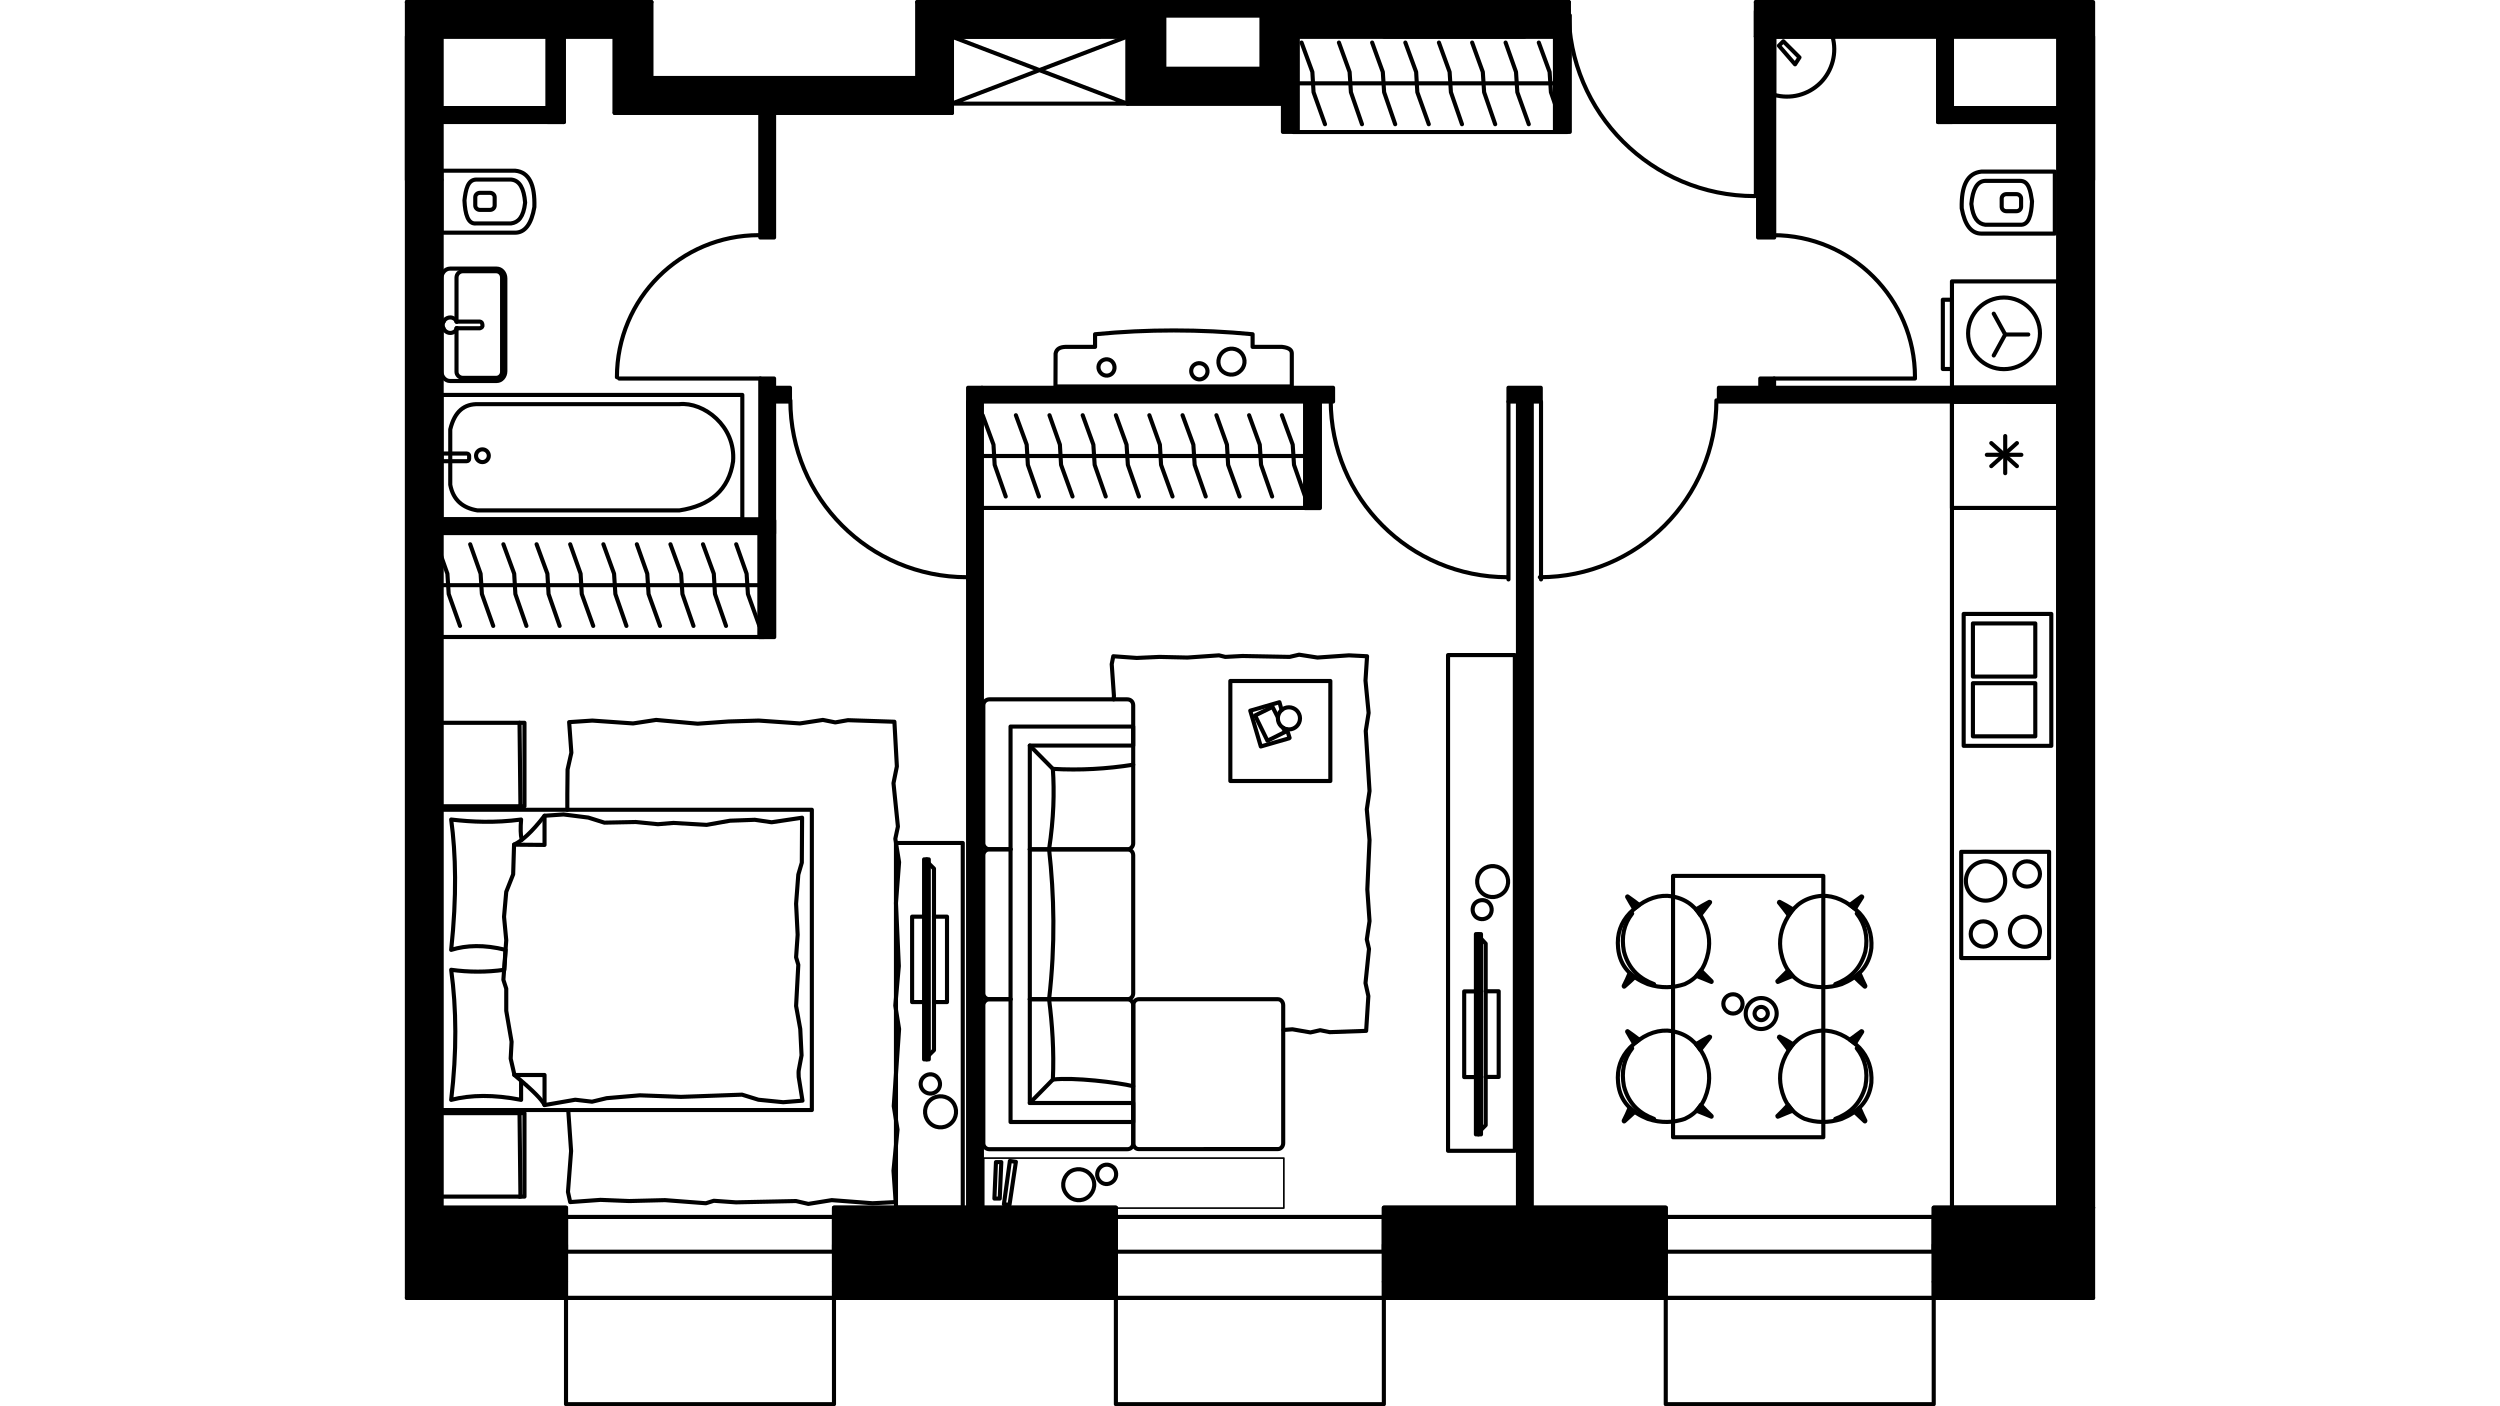 <?xml version="1.0" encoding="utf-8"?>
<!-- Generator: Adobe Illustrator 22.0.1, SVG Export Plug-In . SVG Version: 6.00 Build 0)  -->
<svg version="1.1" id="Слой_1" xmlns="http://www.w3.org/2000/svg" xmlns:xlink="http://www.w3.org/1999/xlink" x="0px" y="0px"
	 viewBox="0 0 1920 1080" style="enable-background:new 0 0 1920 1080;" xml:space="preserve">
<style type="text/css">
	.st0{fill:none;stroke:#000000;stroke-width:3.156;stroke-linecap:round;stroke-linejoin:round;stroke-miterlimit:22.926;}
	.st1{fill:none;stroke:#000000;stroke-width:1.279;stroke-linecap:round;stroke-linejoin:round;stroke-miterlimit:22.926;}
	.st2{fill:none;}
</style>
<g>
	<rect x="1499.1" y="308.5" class="st0" width="81.6" height="619.1"/>
	<rect x="1499.1" y="308.5" class="st0" width="81.6" height="81.6"/>
	<rect x="1506.2" y="654.2" class="st0" width="67.5" height="81.6"/>
	<rect x="1508.1" y="471.5" class="st0" width="67.3" height="101.3"/>
	<line class="st0" x1="1540" y1="334.9" x2="1540" y2="363.4"/>
	<line class="st0" x1="1529.3" y1="340.3" x2="1549" y2="358"/>
	<line class="st0" x1="1525.9" y1="349.3" x2="1552.4" y2="349.3"/>
	<line class="st0" x1="1529.3" y1="358" x2="1549" y2="340.3"/>
	<rect x="1515.2" y="478.8" class="st0" width="47.9" height="40.8"/>
	<rect x="1515.2" y="524.7" class="st0" width="47.9" height="40.8"/>
	<path class="st0" d="M1556.7,661.5c-5.3,0-9.7,4.4-9.7,9.7s4.4,9.7,9.7,9.7c5.6,0,10-4.4,10-9.7S1562.3,661.5,1556.7,661.5"/>
	<path class="st0" d="M1524.9,661.5c-8.3,0-15.1,6.6-15.1,15.1c0,8.3,6.8,15.1,15.1,15.1c8.3,0,15.1-6.8,15.1-15.1
		C1540,668,1533.2,661.5,1524.9,661.5"/>
	<path class="st0" d="M1555,704c-6.3,0-11.4,5.1-11.4,11.4c0,6.6,5.1,11.7,11.4,11.7s11.7-5.1,11.7-11.7
		C1566.7,709.1,1561.3,704,1555,704"/>
	<path class="st0" d="M1523.2,707.6c-5.3,0-9.7,4.1-9.7,9.7c0,5.3,4.4,9.7,9.7,9.7c5.3,0,9.7-4.4,9.7-9.7
		C1532.9,711.8,1528.5,707.6,1523.2,707.6"/>
	<path class="st0" d="M1362.4,72.8c12.6,3.6,26.2,0.2,35.7-9.2c9.2-9.2,12.9-23.1,9.2-35.7"/>
	<polyline class="st0" points="1408.8,28.1 1362.6,28.1 1362.6,74.2 	"/>
	<polygon class="st0" points="1378.6,49.4 1382,44.1 1369.6,31.7 1366.2,35.1 	"/>
	<rect x="1499.1" y="216.1" class="st0" width="81.6" height="81.6"/>
	<rect x="1492.1" y="230.2" class="st0" width="7" height="53.2"/>
	<polyline class="st0" points="1531.2,273 1540,256.9 1557.7,256.9 	"/>
	<line class="st0" x1="1540" y1="256.9" x2="1531.2" y2="240.9"/>
	<path class="st0" d="M1539,228.5c-15.1,0-27.5,12.4-27.5,27.5c0,15.3,12.4,27.5,27.5,27.5c15.3,0,27.7-12.1,27.7-27.5
		C1566.7,240.9,1554.3,228.5,1539,228.5"/>
	<rect x="1279.3" y="996.8" class="st0" width="205.8" height="81.6"/>
	<rect x="857" y="996.8" class="st0" width="205.8" height="81.6"/>
	<rect x="434.7" y="996.8" class="st0" width="205.8" height="81.6"/>
	<path class="st0" d="M434.7,961.3v23.1V961.3z"/>
	<path class="st0" d="M640.5,961.3v23.1V961.3z"/>
	<path class="st0" d="M434.7,984.4v12.4V984.4z"/>
	<path class="st0" d="M640.5,984.4v12.4V984.4z"/>
	<polyline class="st0" points="434.7,961.3 434.7,956 434.7,934.6 	"/>
	<polyline class="st0" points="640.5,961.3 640.5,956 640.5,934.6 	"/>
	<line class="st0" x1="422.3" y1="961.3" x2="434.7" y2="961.3"/>
	<line class="st0" x1="422.3" y1="984.4" x2="422.3" y2="961.3"/>
	<line class="st0" x1="652.9" y1="961.3" x2="640.5" y2="961.3"/>
	<line class="st0" x1="652.9" y1="984.4" x2="652.9" y2="961.3"/>
	<path class="st0" d="M857,961.3v23.1V961.3z"/>
	<path class="st0" d="M1062.8,961.3v23.1V961.3z"/>
	<path class="st0" d="M857,984.4v12.4V984.4z"/>
	<path class="st0" d="M1062.8,984.4v12.4V984.4z"/>
	<polyline class="st0" points="857,961.3 857,956 857,934.6 	"/>
	<polyline class="st0" points="1062.8,961.3 1062.8,956 1062.8,934.6 	"/>
	<line class="st0" x1="844.6" y1="961.3" x2="857" y2="961.3"/>
	<line class="st0" x1="844.6" y1="984.4" x2="844.6" y2="961.3"/>
	<line class="st0" x1="1075.2" y1="961.3" x2="1062.8" y2="961.3"/>
	<line class="st0" x1="1075.2" y1="984.4" x2="1075.2" y2="961.3"/>
	<path class="st0" d="M1279.3,961.3v23.1V961.3z"/>
	<path class="st0" d="M1485.1,961.3v23.1V961.3z"/>
	<path class="st0" d="M1279.3,984.4v12.4V984.4z"/>
	<path class="st0" d="M1485.1,984.4v12.4V984.4z"/>
	<polyline class="st0" points="1279.3,961.3 1279.3,956 1279.3,934.6 	"/>
	<polyline class="st0" points="1485.1,961.3 1485.1,956 1485.1,934.6 	"/>
	<line class="st0" x1="1266.9" y1="961.3" x2="1279.3" y2="961.3"/>
	<line class="st0" x1="1266.9" y1="984.4" x2="1266.9" y2="961.3"/>
	<line class="st0" x1="1497.4" y1="961.3" x2="1485.1" y2="961.3"/>
	<line class="st0" x1="1497.4" y1="984.4" x2="1497.4" y2="961.3"/>
	<line class="st0" x1="312.5" y1="996.8" x2="434.7" y2="996.8"/>
	<line class="st0" x1="640.5" y1="996.8" x2="857" y2="996.8"/>
	<line class="st0" x1="1062.8" y1="996.8" x2="1279.3" y2="996.8"/>
	<line class="st0" x1="1485.1" y1="996.8" x2="1607.5" y2="996.8"/>
	<line class="st0" x1="434.7" y1="934.6" x2="419.4" y2="934.6"/>
	<line class="st0" x1="640.5" y1="996.8" x2="434.7" y2="996.8"/>
	<line class="st0" x1="640.5" y1="934.6" x2="434.7" y2="934.6"/>
	<polyline class="st0" points="640.5,961.3 537.7,961.3 434.7,961.3 	"/>
	<line class="st0" x1="640.5" y1="961.3" x2="640.5" y2="956"/>
	<line class="st0" x1="434.7" y1="961.3" x2="434.7" y2="956"/>
	<line class="st0" x1="1062.8" y1="996.8" x2="857" y2="996.8"/>
	<line class="st0" x1="1062.8" y1="934.6" x2="857" y2="934.6"/>
	<polyline class="st0" points="1062.8,961.3 960,961.3 857,961.3 	"/>
	<line class="st0" x1="1062.8" y1="961.3" x2="1062.8" y2="956"/>
	<line class="st0" x1="857" y1="961.3" x2="857" y2="956"/>
	<line class="st0" x1="1485.1" y1="996.8" x2="1279.3" y2="996.8"/>
	<line class="st0" x1="1485.1" y1="934.6" x2="1279.3" y2="934.6"/>
	<polyline class="st0" points="1485.1,961.3 1382,961.3 1279.3,961.3 	"/>
	<line class="st0" x1="1485.1" y1="961.3" x2="1485.1" y2="956"/>
	<line class="st0" x1="1279.3" y1="961.3" x2="1279.3" y2="956"/>
	<line class="st0" x1="1580.8" y1="297.8" x2="1499.1" y2="297.8"/>
	<polyline class="st0" points="1541.7,308.5 1580.8,308.5 1580.8,297.8 	"/>
	<path class="st0" d="M1182.6,443.3c74.8,0,135.6-60.7,135.6-135.8"/>
	<line class="st0" x1="1183.5" y1="308.5" x2="1183.5" y2="445"/>
	<path class="st0" d="M1022,307.5c0,75.1,60.7,135.8,135.8,135.8"/>
	<line class="st0" x1="1158.5" y1="308.5" x2="1158.5" y2="445"/>
	<path class="st0" d="M607,307.5c0,75.1,60.7,135.8,135.6,135.8"/>
	<line class="st0" x1="743.5" y1="308.5" x2="743.5" y2="445"/>
	<path class="st0" d="M582.9,180.6c-60.3,0-109.1,48.8-109.1,109.1"/>
	<line class="st0" x1="583.9" y1="290.7" x2="475.5" y2="290.7"/>
	<line class="st0" x1="339" y1="93.7" x2="433" y2="93.7"/>
	<polyline class="st0" points="420.6,83 339,83 339,93.7 	"/>
	<path class="st0" d="M1470.7,289.7c0-60.3-48.8-109.1-109.1-109.1"/>
	<line class="st0" x1="1362.6" y1="290.7" x2="1470.7" y2="290.7"/>
	<line class="st0" x1="1580.8" y1="83" x2="1499.1" y2="83"/>
	<polyline class="st0" points="1488.5,93.7 1580.8,93.7 1580.8,83 	"/>
	<line class="st0" x1="339" y1="927.5" x2="339" y2="138.1"/>
	<line class="st0" x1="1580.8" y1="138.1" x2="1580.8" y2="927.5"/>
	<line class="st0" x1="472.1" y1="28.1" x2="472.1" y2="86.6"/>
	<line class="st0" x1="472.1" y1="86.6" x2="731.1" y2="86.6"/>
	<line class="st0" x1="731.1" y1="86.6" x2="731.1" y2="28.1"/>
	<line class="st0" x1="731.1" y1="28.1" x2="866" y2="28.1"/>
	<line class="st0" x1="894.2" y1="1.6" x2="704.4" y2="1.6"/>
	<line class="st0" x1="339" y1="28.1" x2="472.1" y2="28.1"/>
	<line class="st0" x1="500.3" y1="1.6" x2="312.5" y2="1.6"/>
	<polyline class="st0" points="1607.5,927.5 1485.1,927.5 1485.1,961.3 1497.4,961.3 	"/>
	<path class="st0" d="M1266.9,961.3h12.4 M1279.3,961.3v-33.8h-216.5v33.8h12.4"/>
	<path class="st0" d="M844.6,961.3H857 M857,961.3v-33.8H640.5v33.8h12.4"/>
	<path class="st0" d="M419.4,961.3h15.3 M434.7,961.3v-33.8H339"/>
	<path class="st0" d="M1170.9,1.6h-108.1 M1062.8,28.1h108.1"/>
	<path class="st0" d="M312.5,28.1v110.1 M339,1.6h-26.5 M339,138.1v-110"/>
	<path class="st0" d="M844.6,1.6H734.5 M734.5,28.1h110.1"/>
	<path class="st0" d="M1607.5,138.1v-110 M1580.8,28.1v110.1"/>
	<line class="st0" x1="420.6" y1="28.1" x2="420.6" y2="83"/>
	<polyline class="st0" points="433,93.7 433,28.1 420.6,28.1 	"/>
	<line class="st0" x1="1488.5" y1="28.1" x2="1488.5" y2="93.7"/>
	<polyline class="st0" points="1499.1,83 1499.1,28.1 1488.5,28.1 	"/>
	<line class="st0" x1="866" y1="28.1" x2="866" y2="79.6"/>
	<line class="st0" x1="866" y1="79.6" x2="995.5" y2="79.6"/>
	<line class="st0" x1="995.5" y1="79.6" x2="995.5" y2="28.1"/>
	<polyline class="st0" points="1204.7,1.6 1204.7,8.6 1204.7,28.1 	"/>
	<line class="st0" x1="995.5" y1="28.1" x2="1204.7" y2="28.1"/>
	<line class="st0" x1="1348.5" y1="28.1" x2="1580.8" y2="28.1"/>
	<line class="st0" x1="1580.8" y1="1.6" x2="1348.5" y2="1.6"/>
	<line class="st0" x1="1204.7" y1="1.6" x2="968.7" y2="1.6"/>
	<path class="st0" d="M1204.7,7.7c0,79,63.9,142.9,142.9,142.9"/>
	<line class="st0" x1="1348.5" y1="8.6" x2="1348.5" y2="150.5"/>
	<line class="st0" x1="1204.7" y1="1.6" x2="1204.7" y2="8.6"/>
	<path d="M894.2,12h74.6v40.8h-74.6V12z M894.2,1.6H704.4v58.3H500.3V1.6H312.5V83v10.7v35.5v1.9v5.1v1.9v35.5v7v35.5v81.6v101.1
		v10.7v587.3h122.2v-12.4v-23.1v-26.7v-7H339v-518v-10.7V297.8v-81.6V177v-3.4v-35.5v-1.9v-5.1V93.7V83V28.1h81.6H433h39.1v58.6
		h111.8h10.4h136.8V28.1H866v51.5h129.5V28.1h209.2V8.6v-7h-236L894.2,1.6L894.2,1.6z"/>
	<path class="st0" d="M894.2,12h74.6v40.8h-74.6V12z M894.2,1.6H704.4v58.3H500.3V1.6H312.5V83v10.7v35.5v1.9v5.1v1.9v35.5v7v35.5
		v81.6v101.1v10.7v587.3h122.2v-12.4v-23.1v-26.7v-7H339v-518v-10.7V297.8v-81.6V177v-3.4v-35.5v-1.9v-5.1V93.7V83V28.1h81.6H433
		h39.1v58.6h111.8h10.4h136.8V28.1H866v51.5h129.5V28.1h209.2V8.6v-7h-236L894.2,1.6L894.2,1.6z"/>
	<path d="M1348.5,8.6V28h3.4h10.7h44.7h81.2h10.7h81.6c0,299.8,0,599.6,0,899.5h26.7V1.6h-259L1348.5,8.6L1348.5,8.6z"/>
	<path class="st0" d="M1348.5,8.6V28h3.4h10.7h44.7h81.2h10.7h81.6c0,299.8,0,599.6,0,899.5h26.7V1.6h-259L1348.5,8.6L1348.5,8.6z"
		/>
	<polygon points="1607.5,996.8 1607.5,927.5 1580.8,927.5 1499.1,927.5 1485.1,927.5 1485.1,934.6 1485.1,961.3 1485.1,984.4 
		1485.1,996.8 	"/>
	<polygon class="st0" points="1607.5,996.8 1607.5,927.5 1580.8,927.5 1499.1,927.5 1485.1,927.5 1485.1,934.6 1485.1,961.3 
		1485.1,984.4 1485.1,996.8 	"/>
	<polygon points="1279.3,961.3 1279.3,934.6 1279.3,927.5 1176.2,927.5 1165.8,927.5 1062.8,927.5 1062.8,934.6 1062.8,961.3 
		1062.8,984.4 1062.8,996.8 1279.3,996.8 1279.3,984.4 	"/>
	<polygon class="st0" points="1279.3,961.3 1279.3,934.6 1279.3,927.5 1176.2,927.5 1165.8,927.5 1062.8,927.5 1062.8,934.6 
		1062.8,961.3 1062.8,984.4 1062.8,996.8 1279.3,996.8 1279.3,984.4 	"/>
	<polygon points="857,961.3 857,934.6 857,927.5 754.2,927.5 743.5,927.5 640.5,927.5 640.5,934.6 640.5,961.3 640.5,984.4 
		640.5,996.8 857,996.8 857,984.4 	"/>
	<polygon class="st0" points="857,961.3 857,934.6 857,927.5 754.2,927.5 743.5,927.5 640.5,927.5 640.5,934.6 640.5,961.3 
		640.5,984.4 640.5,996.8 857,996.8 857,984.4 	"/>
	<rect x="420.6" y="28.1" width="12.4" height="65.6"/>
	<rect x="420.6" y="28.1" class="st0" width="12.4" height="65.6"/>
	<rect x="339" y="83" width="81.6" height="10.6"/>
	<rect x="339" y="83" class="st0" width="81.6" height="10.6"/>
	<rect x="1488.5" y="28.1" width="10.6" height="65.6"/>
	<rect x="1488.5" y="28.1" class="st0" width="10.6" height="65.6"/>
	<rect x="1499.1" y="83" width="81.6" height="10.6"/>
	<rect x="1499.1" y="83" class="st0" width="81.6" height="10.6"/>
	<rect x="1320.1" y="297.8" width="260.8" height="10.6"/>
	<rect x="1320.1" y="297.8" class="st0" width="260.8" height="10.6"/>
	<rect x="1351.9" y="290.7" width="10.6" height="7.1"/>
	<rect x="1351.9" y="290.7" class="st0" width="10.6" height="7.1"/>
	<rect x="1350.2" y="28.1" width="12.4" height="154.3"/>
	<rect x="1350.2" y="28.1" class="st0" width="12.4" height="154.3"/>
	<rect x="1158.5" y="297.8" width="24.8" height="10.6"/>
	<rect x="1158.5" y="297.8" class="st0" width="24.8" height="10.6"/>
	<rect x="1165.8" y="308.5" width="10.6" height="619.1"/>
	<rect x="1165.8" y="308.5" class="st0" width="10.6" height="619.1"/>
	<rect x="743.5" y="297.8" width="10.6" height="629.8"/>
	<rect x="743.5" y="297.8" class="st0" width="10.6" height="629.8"/>
	<rect x="754.2" y="297.8" width="269.6" height="10.6"/>
	<rect x="754.2" y="297.8" class="st0" width="269.6" height="10.6"/>
	<rect x="583.9" y="86.6" width="10.6" height="95.8"/>
	<rect x="583.9" y="86.6" class="st0" width="10.6" height="95.8"/>
	<rect x="583.9" y="290.7" width="10.6" height="118.9"/>
	<rect x="583.9" y="290.7" class="st0" width="10.6" height="118.9"/>
	<rect x="339" y="398.8" width="244.8" height="10.6"/>
	<rect x="339" y="398.8" class="st0" width="244.8" height="10.6"/>
	<rect x="594.3" y="297.8" width="12.4" height="10.6"/>
	<rect x="594.3" y="297.8" class="st0" width="12.4" height="10.6"/>
	<path class="st0" d="M339,131.1c19,0,37.7,0,56.6,0c10.9,1,15.3,10.9,14.8,27.9c-2.2,13.1-7.3,19.7-14.8,19.7H339V131.1z"/>
	<path class="st0" d="M365.7,137.9c9,0,18,0,26.7,0c6.6,0.5,10,6.6,10.9,17.7c-1.2,11.2-5.3,15.3-10.9,16c-8.7,0-17.7,0-26.7,0
		c-6.3,0.7-8.5-7-9-17.7C357.7,145.7,359.1,138.1,365.7,137.9z"/>
	<path class="st0" d="M368.6,148.1h7.7c2,0,3.6,1.5,3.6,3.4v6.3c0,1.9-1.6,3.4-3.6,3.4h-7.7c-2,0-3.6-1.5-3.6-3.4v-6.3
		C365,149.6,366.6,148.1,368.6,148.1L368.6,148.1z"/>
	<path class="st0" d="M388.1,285.1v-71.3c0-4.1-3-7.5-6.6-7.5h-35.9c-3.6,0-6.6,3.4-6.6,7.5v71.3c0,4.1,3,7.5,6.6,7.5h35.9
		C385.1,292.6,388.1,289.2,388.1,285.1L388.1,285.1z"/>
	<path class="st0" d="M350.6,247v-33.8c0-2.7,2.2-4.9,4.9-4.9H381c2.7,0,4.6,2.2,4.6,4.9v72.4c0,2.4-1.9,4.6-4.6,4.6h-25.5
		c-2.7,0-4.9-2.2-4.9-4.6v-33.5"/>
	<path class="st0" d="M340.7,247H339v5.1c0.5,0,1,0,1.5,0 M350.6,252.1c6.1,0,11.9,0,18,0c1.5-0.5,2.2-1.2,1.9-2.7
		c-0.2-1.5-0.7-2.2-1.9-2.4h-18"/>
	<path class="st0" d="M350.9,247c-1-1.9-2.9-3.2-5.1-3.2c-3.2,0-5.8,2.7-5.8,5.8c0,3.4,2.7,6.1,5.8,6.1c2.4,0,4.4-1.5,5.3-3.6"/>
	<rect x="339" y="303.3" class="st0" width="231.1" height="95.5"/>
	<path class="st0" d="M521.7,392c-51.5,0-103.3,0-155,0c-11.4-1.9-18.7-8-20.9-19.7c0-14.1,0-28.2,0-42.5
		c3.4-14.1,10.9-19.7,21.6-19.4c51.5,0,103,0,154.3,0c18.7-1.9,43.5,16.8,41.3,44C559.8,376,545.7,388.4,521.7,392L521.7,392z"/>
	<path class="st0" d="M375.4,350c0-2.7-2.2-4.9-4.9-4.9c-2.7,0-4.9,2.2-4.9,4.9c0,2.7,2.2,4.9,4.9,4.9
		C373.2,354.9,375.4,352.7,375.4,350z"/>
	<path class="st0" d="M340.9,348.3h17.5c1.1,0,1.9,0.8,1.9,1.7v2.5c0,0.9-0.9,1.7-1.9,1.7h-17.5c-1.1,0-1.9-0.8-1.9-1.7V350
		C339,349.1,339.8,348.3,340.9,348.3L340.9,348.3z"/>
	<path class="st0" d="M1578.1,131.8c-18.7,0-37.7,0-56.4,0c-10.9,1.2-15.5,10.9-15.1,28.2c2.4,13.1,7.5,19.4,15.1,19.4h56.4V131.8z"
		/>
	<path class="st0" d="M1551.4,138.9c-8.7,0-17.7,0-26.7,0c-6.3,0.2-9.7,6.6-10.7,17.7c1.2,11.2,5.3,15.3,10.7,16c9,0,18,0,26.7,0
		c6.6,0.5,8.7-7,9.2-18C1559.4,146.6,1558.2,138.9,1551.4,138.9L1551.4,138.9z"/>
	<path class="st0" d="M1540.9,149.1h7.7c2,0,3.6,1.5,3.6,3.4v6.3c0,1.9-1.6,3.4-3.6,3.4h-7.7c-2,0-3.6-1.5-3.6-3.4v-6.3
		C1537.3,150.6,1538.9,149.1,1540.9,149.1L1540.9,149.1z"/>
	<path class="st0" d="M1352.6,783.5c-2.7,0-5.1-2.4-5.1-5.1c0-2.7,2.4-5.1,5.1-5.1s5.1,2.4,5.1,5.1
		C1357.7,781,1355.3,783.5,1352.6,783.5"/>
	<path class="st0" d="M1331,778.4c-4.1,0-7.5-3.4-7.5-7.5s3.4-7.3,7.5-7.3s7.3,3.2,7.3,7.3S1335.1,778.4,1331,778.4"/>
	<path class="st0" d="M1352.6,790.3c-6.6,0-11.9-5.3-11.9-11.9c0-6.6,5.3-11.9,11.9-11.9s11.9,5.3,11.9,11.9
		C1364.5,784.9,1359.2,790.3,1352.6,790.3"/>
	<rect x="1284.9" y="672.7" class="st0" width="115.4" height="200.7"/>
	<path class="st0" d="M1251.8,804.6c9.2-9.2,19-13.4,28.7-13.1c12.4,1,20.2,6.8,25.8,15.3c6.3,10,7.3,19.4,5.6,28.2
		c-2.4,11.9-8.5,19.9-18,24.3c-8.7,2.9-18,3.4-28.4,0c-12.4-5.1-21.4-13.1-22.8-27.7C1241.6,820.9,1244.8,811.9,1251.8,804.6
		L1251.8,804.6z"/>
	<path class="st0" d="M1270.3,859.3c-10.4-3.9-19.4-10.9-23.1-25c-2.2-11.4,0-21.1,6.3-29.2"/>
	<path d="M1255,801.4c-1.9-3.2-3.6-5.8-5.3-9c-0.2-0.2,0-0.5,0.2-0.5c3.2,2.2,6.1,4.4,9,6.6C1257.6,799.5,1256.4,800.5,1255,801.4
		L1255,801.4z"/>
	<path class="st0" d="M1255,801.4c-1.9-3.2-3.6-5.8-5.3-9c-0.2-0.2,0-0.5,0.2-0.5c3.2,2.2,6.1,4.4,9,6.6
		C1257.6,799.5,1256.4,800.5,1255,801.4L1255,801.4z"/>
	<path d="M1302.6,801.9c3.6-2.2,6.6-3.9,10.2-5.8c0.5,0,0.7,0.2,0.5,0.5c-2.4,3.2-5.1,6.6-7.5,9.7
		C1304.8,804.8,1303.8,803.4,1302.6,801.9z"/>
	<path class="st0" d="M1302.6,801.9c3.6-2.2,6.6-3.9,10.2-5.8c0.5,0,0.7,0.2,0.5,0.5c-2.4,3.2-5.1,6.6-7.5,9.7
		C1304.8,804.8,1303.8,803.4,1302.6,801.9z"/>
	<path d="M1306.2,848.6c2.9,3.2,5.3,5.6,8.3,8.5c0.2,0.2,0,0.7-0.2,0.5c-3.9-1.5-7.5-3.2-11.4-4.6
		C1304,851.5,1305.3,850,1306.2,848.6L1306.2,848.6z"/>
	<path class="st0" d="M1306.2,848.6c2.9,3.2,5.3,5.6,8.3,8.5c0.2,0.2,0,0.7-0.2,0.5c-3.9-1.5-7.5-3.2-11.4-4.6
		C1304,851.5,1305.3,850,1306.2,848.6L1306.2,848.6z"/>
	<path d="M1255.5,853.9c-2.9,2.7-5.1,4.6-8,7.3c-0.2,0.2-0.5,0-0.5-0.5c1.7-3.2,3.2-6.6,4.6-10C1252.8,852,1254,852.9,1255.5,853.9z
		"/>
	<path class="st0" d="M1255.5,853.9c-2.9,2.7-5.1,4.6-8,7.3c-0.2,0.2-0.5,0-0.5-0.5c1.7-3.2,3.2-6.6,4.6-10
		C1252.8,852,1254,852.9,1255.5,853.9z"/>
	<path class="st0" d="M1251.8,701.1c9.2-9.2,19-13.4,28.7-13.1c12.4,1,20.2,6.8,25.8,15.3c6.3,10.2,7.3,19.4,5.6,28.2
		c-2.4,11.9-8.5,19.9-18,24.3c-8.7,2.9-18,3.4-28.4,0c-12.4-5.1-21.4-13.1-22.8-27.7C1241.6,717.4,1244.8,708.4,1251.8,701.1
		L1251.8,701.1z"/>
	<path class="st0" d="M1270.3,755.8c-10.4-3.9-19.4-10.9-23.1-25c-2.2-11.4,0-21.1,6.3-29.2"/>
	<path d="M1255,697.9c-1.9-3.2-3.6-5.8-5.3-9c-0.2-0.2,0-0.5,0.2-0.5c3.2,2.2,6.1,4.4,9,6.6C1257.6,696,1256.4,697,1255,697.9
		L1255,697.9z"/>
	<path class="st0" d="M1255,697.9c-1.9-3.2-3.6-5.8-5.3-9c-0.2-0.2,0-0.5,0.2-0.5c3.2,2.2,6.1,4.4,9,6.6
		C1257.6,696,1256.4,697,1255,697.9L1255,697.9z"/>
	<path d="M1302.6,698.4c3.6-2.2,6.6-3.9,10.2-5.8c0.5,0,0.7,0.2,0.5,0.5c-2.4,3.2-5.1,6.6-7.5,9.7
		C1304.8,701.3,1303.8,699.9,1302.6,698.4z"/>
	<path class="st0" d="M1302.6,698.4c3.6-2.2,6.6-3.9,10.2-5.8c0.5,0,0.7,0.2,0.5,0.5c-2.4,3.2-5.1,6.6-7.5,9.7
		C1304.8,701.3,1303.8,699.9,1302.6,698.4z"/>
	<path d="M1306.2,745.3c2.9,2.9,5.3,5.3,8.3,8.3c0.2,0.2,0,0.7-0.2,0.5c-3.9-1.5-7.5-3.2-11.4-4.6
		C1304,748,1305.3,746.8,1306.2,745.3z"/>
	<path class="st0" d="M1306.2,745.3c2.9,2.9,5.3,5.3,8.3,8.3c0.2,0.2,0,0.7-0.2,0.5c-3.9-1.5-7.5-3.2-11.4-4.6
		C1304,748,1305.3,746.8,1306.2,745.3z"/>
	<path d="M1255.5,750.4c-2.9,2.7-5.1,4.9-8,7.3c-0.2,0.2-0.5,0-0.5-0.5c1.7-3.2,3.2-6.6,4.6-10
		C1252.8,748.5,1254,749.4,1255.5,750.4z"/>
	<path class="st0" d="M1255.5,750.4c-2.9,2.7-5.1,4.9-8,7.3c-0.2,0.2-0.5,0-0.5-0.5c1.7-3.2,3.2-6.6,4.6-10
		C1252.8,748.5,1254,749.4,1255.5,750.4z"/>
	<path class="st0" d="M1428,804.6c-9.5-9.2-19-13.4-28.9-13.1c-12.4,1-20.2,6.8-25.5,15.3c-6.3,10-7.5,19.4-5.8,28.2
		c2.4,11.9,8.5,19.9,18.2,24.3c8.5,2.9,18,3.4,28.4,0c12.1-5.1,21.1-13.1,22.8-27.7C1437.9,820.9,1434.8,811.9,1428,804.6
		L1428,804.6z"/>
	<path class="st0" d="M1409.5,859.3c10.4-3.9,19.2-10.9,23.1-25c2.2-11.4-0.2-21.1-6.6-29.2"/>
	<path d="M1424.6,801.4c1.9-3.2,3.6-5.8,5.6-9c0-0.2-0.2-0.5-0.5-0.5c-2.9,2.2-6.1,4.4-9,6.6
		C1422.1,799.5,1423.3,800.5,1424.6,801.4L1424.6,801.4z"/>
	<path class="st0" d="M1424.6,801.4c1.9-3.2,3.6-5.8,5.6-9c0-0.2-0.2-0.5-0.5-0.5c-2.9,2.2-6.1,4.4-9,6.6
		C1422.1,799.5,1423.3,800.5,1424.6,801.4L1424.6,801.4z"/>
	<path d="M1376.9,801.9c-3.4-2.2-6.6-3.9-10.2-5.8c-0.2,0-0.5,0.2-0.5,0.5c2.7,3.2,5.1,6.6,7.5,9.7
		C1374.7,804.8,1376,803.4,1376.9,801.9z"/>
	<path class="st0" d="M1376.9,801.9c-3.4-2.2-6.6-3.9-10.2-5.8c-0.2,0-0.5,0.2-0.5,0.5c2.7,3.2,5.1,6.6,7.5,9.7
		C1374.7,804.8,1376,803.4,1376.9,801.9z"/>
	<path d="M1373.3,848.6c-2.9,3.2-5.3,5.6-8.3,8.5c0,0.2,0.2,0.7,0.5,0.5c3.6-1.5,7.5-3.2,11.2-4.6
		C1375.5,851.5,1374.5,850,1373.3,848.6L1373.3,848.6z"/>
	<path class="st0" d="M1373.3,848.6c-2.9,3.2-5.3,5.6-8.3,8.5c0,0.2,0.2,0.7,0.5,0.5c3.6-1.5,7.5-3.2,11.2-4.6
		C1375.5,851.5,1374.5,850,1373.3,848.6L1373.3,848.6z"/>
	<path d="M1424.3,853.9c2.7,2.7,5.1,4.6,7.8,7.3c0.2,0.2,0.5,0,0.5-0.5c-1.5-3.2-3.2-6.6-4.6-10
		C1426.7,852,1425.5,852.9,1424.3,853.9z"/>
	<path class="st0" d="M1424.3,853.9c2.7,2.7,5.1,4.6,7.8,7.3c0.2,0.2,0.5,0,0.5-0.5c-1.5-3.2-3.2-6.6-4.6-10
		C1426.7,852,1425.5,852.9,1424.3,853.9z"/>
	<path class="st0" d="M1428,701.1c-9.5-9.2-19-13.4-28.9-13.1c-12.4,1-20.2,6.8-25.5,15.3c-6.3,10.2-7.5,19.4-5.8,28.2
		c2.4,11.9,8.5,19.9,18.2,24.3c8.5,2.9,18,3.4,28.4,0c12.1-5.1,21.1-13.1,22.8-27.7C1437.9,717.4,1434.8,708.4,1428,701.1
		L1428,701.1z"/>
	<path class="st0" d="M1409.5,755.8c10.4-3.9,19.2-10.9,23.1-25c2.2-11.4-0.2-21.1-6.6-29.2"/>
	<path d="M1424.6,697.9c1.9-3.2,3.6-5.8,5.6-9c0-0.2-0.2-0.5-0.5-0.5c-2.9,2.2-6.1,4.4-9,6.6C1422.1,696,1423.3,697,1424.6,697.9
		L1424.6,697.9z"/>
	<path class="st0" d="M1424.6,697.9c1.9-3.2,3.6-5.8,5.6-9c0-0.2-0.2-0.5-0.5-0.5c-2.9,2.2-6.1,4.4-9,6.6
		C1422.1,696,1423.3,697,1424.6,697.9L1424.6,697.9z"/>
	<path d="M1376.9,698.4c-3.4-2.2-6.6-3.9-10.2-5.8c-0.2,0-0.5,0.2-0.5,0.5c2.7,3.2,5.1,6.6,7.5,9.7
		C1374.7,701.3,1376,699.9,1376.9,698.4z"/>
	<path class="st0" d="M1376.9,698.4c-3.4-2.2-6.6-3.9-10.2-5.8c-0.2,0-0.5,0.2-0.5,0.5c2.7,3.2,5.1,6.6,7.5,9.7
		C1374.7,701.3,1376,699.9,1376.9,698.4z"/>
	<path d="M1373.3,745.3c-2.9,2.9-5.3,5.3-8.3,8.3c0,0.2,0.2,0.7,0.5,0.5c3.6-1.5,7.5-3.2,11.2-4.6
		C1375.5,748,1374.5,746.8,1373.3,745.3z"/>
	<path class="st0" d="M1373.3,745.3c-2.9,2.9-5.3,5.3-8.3,8.3c0,0.2,0.2,0.7,0.5,0.5c3.6-1.5,7.5-3.2,11.2-4.6
		C1375.5,748,1374.5,746.8,1373.3,745.3z"/>
	<path d="M1424.3,750.4c2.7,2.7,5.1,4.9,7.8,7.3c0.2,0.2,0.5,0,0.5-0.5c-1.5-3.2-3.2-6.6-4.6-10
		C1426.7,748.5,1425.5,749.4,1424.3,750.4z"/>
	<path class="st0" d="M1424.3,750.4c2.7,2.7,5.1,4.9,7.8,7.3c0.2,0.2,0.5,0,0.5-0.5c-1.5-3.2-3.2-6.6-4.6-10
		C1426.7,748.5,1425.5,749.4,1424.3,750.4z"/>
	<path class="st0" d="M874.5,767.4h106.9c2.3,0,4.1,2.1,4.1,4.6v105.9c0,2.5-1.8,4.6-4.1,4.6H874.5c-2.3,0-4.1-2.1-4.1-4.6V772
		C870.3,769.5,872.2,767.4,874.5,767.4L874.5,767.4z"/>
	<path class="st0" d="M776.1,767.4h-16.3c-2.4,0-4.6,2.2-4.6,4.6v106c0,2.7,2.2,4.6,4.6,4.6h105.9c2.7,0,4.6-1.9,4.6-4.6V772
		c0-2.4-1.9-4.6-4.6-4.6h-74.8"/>
	<path class="st0" d="M776.1,652.3h-16.3c-2.4,0-4.6,1.9-4.6,4.6v105.9c0,2.7,2.2,4.6,4.6,4.6h16.3 M790.9,767.4h74.8
		c2.7,0,4.6-1.9,4.6-4.6V656.9c0-2.7-1.9-4.6-4.6-4.6h-74.8"/>
	<path class="st0" d="M790.9,652.3h74.8c2.7,0,4.6-2.2,4.6-4.6v-106c0-2.7-1.9-4.6-4.6-4.6H759.8c-2.4,0-4.6,1.9-4.6,4.6v105.9
		c0,2.4,2.2,4.6,4.6,4.6h16.3"/>
	<polygon class="st0" points="870.3,861.7 776.1,861.7 776.1,558 870.3,558 870.3,572.6 790.9,572.6 790.9,847.1 870.3,847.1 	"/>
	<path class="st0" d="M870.3,834.2c-11.9-2.9-45.9-7-61.7-5.1c1-22.1-0.5-42.5-2.9-61.7c4.9-42.3,3.9-79.9,0-115.2
		c3.6-23.8,4.1-43.7,2.9-61.7c20.9,1.2,41.5,0,61.7-3.2"/>
	<line class="st0" x1="808.6" y1="829.1" x2="790.9" y2="847.1"/>
	<line class="st0" x1="808.6" y1="590.5" x2="790.9" y2="572.6"/>
	<polyline class="st0" points="985.8,791 992.6,790.5 1006.4,792.9 1013.9,791.2 1021.2,792.7 1049.2,791.7 1050.9,765 1048.7,755 
		1051.4,728.8 1049.7,721.5 1051.8,707.4 1050.1,683.1 1051.8,645.2 1049.7,621.6 1051.8,607.5 1048.9,561.4 1051.1,547.5 
		1048.7,522.7 1049.9,504 1036,503.3 1011.8,505 997.7,502.8 990.4,504.5 954.2,503.8 941,504.5 936.2,503.3 911.9,505 890.5,504.5 
		873,505.3 855,504 853.8,510.1 855.5,534.4 855.3,537.1 	"/>
	<rect x="755.5" y="889.4" class="st1" width="230.5" height="38.4"/>
	<polygon class="st0" points="771,924.9 775.6,891.6 780.2,892.3 775.3,925.3 	"/>
	<polygon class="st0" points="767.8,920.5 769,892.5 764.9,892.5 763.7,920.5 	"/>
	<path class="st0" d="M845.3,896.2c3.2-2.7,7.8-2.2,10.4,1c2.4,3.2,1.9,8-1.2,10.4c-3.2,2.7-7.8,2.2-10.2-1
		C841.7,903.5,842.2,898.9,845.3,896.2"/>
	<path class="st0" d="M820.8,900.6c5.1-4.1,12.6-3.4,16.8,1.7c4.4,5.1,3.4,12.6-1.7,16.8c-4.9,4.1-12.4,3.4-16.5-1.7
		C814.9,912.2,815.9,904.9,820.8,900.6"/>
	<rect x="1112.1" y="503.1" class="st0" width="51.3" height="380.7"/>
	<path class="st0" d="M1132.5,694c-2.4,3.2-1.9,7.8,1.2,10.4c3.2,2.4,7.8,1.9,10.4-1.2c2.4-3.2,1.9-7.8-1.2-10.4
		C1139.8,690.4,1135.2,690.9,1132.5,694"/>
	<path class="st0" d="M1137.1,669.5c-4.1,5.1-3.4,12.6,1.7,16.8c5.1,4.1,12.4,3.4,16.8-1.7c4.1-5.1,3.4-12.6-1.7-16.8
		C1148.8,663.7,1141.3,664.4,1137.1,669.5"/>
	<path class="st0" d="M1133.5,827.2h-9v-65.8h9 M1141,761.3h10v65.8h-10"/>
	<rect x="1133.5" y="717.4" width="3.9" height="153.8"/>
	<rect x="1133.5" y="717.4" class="st0" width="3.9" height="153.8"/>
	<polyline class="st0" points="1137.4,720.8 1141,724.7 1141,864.1 1137.4,867.8 	"/>
	<line class="st0" x1="1135.4" y1="717.4" x2="1135.4" y2="871.2"/>
	<line class="st0" x1="752.3" y1="350.2" x2="1006.4" y2="350.2"/>
	<polyline class="st0" points="754.7,318.9 763,341.5 763.9,357 772.4,381.3 	"/>
	<polyline class="st0" points="780.2,318.9 788.5,341.5 789.4,357 797.9,381.3 	"/>
	<polyline class="st0" points="806,318.9 814,341.5 814.9,357 823.7,381.3 	"/>
	<polyline class="st0" points="831.5,318.9 839.7,341.5 840.7,357 849.2,381.3 	"/>
	<polyline class="st0" points="857,318.9 865.2,341.5 866.2,357 874.7,381.3 	"/>
	<polyline class="st0" points="882.7,318.9 890.8,341.5 891.7,357 900.5,381.3 	"/>
	<polyline class="st0" points="908.2,318.9 916.5,341.5 917.5,357 926,381.3 	"/>
	<polyline class="st0" points="934.2,318.9 942.3,341.5 943.2,357 952,381.3 	"/>
	<polyline class="st0" points="959.3,318.9 967.5,341.5 968.5,357 977,381.3 	"/>
	<polyline class="st0" points="984.5,318.9 992.8,341.5 993.8,357 1002.3,381.3 	"/>
	<line class="st0" x1="752.3" y1="390.1" x2="1006.4" y2="390.1"/>
	<rect x="1002.3" y="300.7" width="11.4" height="89.5"/>
	<rect x="1002.3" y="300.7" class="st0" width="11.4" height="89.5"/>
	<line class="st0" x1="332.9" y1="449.4" x2="587" y2="449.4"/>
	<polyline class="st0" points="335.6,418 343.6,440.6 344.6,456.2 353.3,480.7 	"/>
	<polyline class="st0" points="361.1,418 369.1,440.6 370.1,456.2 378.8,480.7 	"/>
	<polyline class="st0" points="386.6,418 394.9,440.6 395.8,456.2 404.3,480.7 	"/>
	<polyline class="st0" points="412.1,418 420.4,440.6 421.3,456.2 429.8,480.7 	"/>
	<polyline class="st0" points="437.9,418 445.9,440.6 446.8,456.2 455.6,480.7 	"/>
	<polyline class="st0" points="463.4,418 471.6,440.6 472.6,456.2 481.1,480.7 	"/>
	<polyline class="st0" points="489.1,418 497.1,440.6 498.1,456.2 506.9,480.7 	"/>
	<polyline class="st0" points="514.9,418 523.1,440.6 524.1,456.2 532.6,480.7 	"/>
	<polyline class="st0" points="539.9,418 548.2,440.6 549.1,456.2 557.6,480.7 	"/>
	<polyline class="st0" points="565.4,418 573.4,440.6 574.4,456.2 583.2,480.7 	"/>
	<line class="st0" x1="332.9" y1="489.2" x2="587" y2="489.2"/>
	<rect x="583.2" y="399.8" width="11.4" height="89.5"/>
	<rect x="583.2" y="399.8" class="st0" width="11.4" height="89.5"/>
	<polyline class="st0" points="435.7,621.9 435.7,610 435.9,591 438.8,578.1 437.1,554.6 454.9,553.4 486.2,555.6 503.9,552.9 
		535.8,555.8 559.6,554.1 582.7,553.4 614.3,555.6 632,552.9 641.5,554.8 651.2,553.1 686.9,554.3 688.8,588.6 686.2,601.5 
		689.6,634.8 687.6,644.2 690.5,662.2 688.1,693.6 690.3,741.9 687.6,772.3 690.5,790.3 686.4,849.5 689.3,867.5 686.2,899.1 
		687.9,923.2 670.1,924.1 638.8,921.7 620.8,924.6 611.3,922.4 565.2,923.4 548.2,922.2 542.1,924.1 510.7,921.7 483.3,922.4 
		461.2,921.5 437.9,923.2 436.2,915.4 438.6,884 436.4,852.5 	"/>
	<rect x="338.7" y="621.9" class="st0" width="284.8" height="230.6"/>
	<path class="st0" d="M418.2,648.9v-22.4l14.6-1l19,2.4l12.4,3.9l24.1-0.5l17,1.7l11.9-1l25.5,1.5l18-3.2l19-0.7l12.9,1.9L616,628
		l-0.2,34.5l-2.7,9.2l-1.7,22.4l1.2,23.8l-1.2,17.3l1.7,5.8l-1.7,31.6l3.2,17.7l1,20.2l-2.2,11.7c-0.2,1.5,0,3.2,0,4.9l2.9,18.2
		l-14.8,1.2l-19-1.9l-12.6-3.9l-46.9,1.7l-31.6-1.2l-25.5,2.2l-11.2,2.7l-12.9-1.5l-23.6,4.1v-23.1h-23.1l-2.9-12.6l0.7-12.9
		l-4.1-23.8v-17l-2.2-6.8l2.2-30.4l-1.7-18l1.7-19.2l5.3-13.4l0.7-22.8L418.2,648.9L418.2,648.9z"/>
	<path class="st0" d="M418.2,626.5c-10,12.9-17.5,19.4-23.3,22.1"/>
	<path class="st0" d="M418.2,848.6c-2.2-4.1-8-10.4-23.3-23.1"/>
	<path class="st0" d="M400.7,645c-1-3.9-1-9-0.5-15.6c-20.2,2.7-37.7,1.9-53.7,0c3.6,26.5,4.4,58.8,0,100.1
		c11.7-3.6,25.3-4.1,41.8,0c-0.2,5.1-0.7,10.2-1,15.3c-13.6,1.9-27.2,1.9-40.8,0c4.1,29.9,4.4,62.9,0,99.9c15.1-3.9,32.8-4.1,53.7,0
		c0-4.9,0-9.5,0-14.1"/>
	<rect x="338.7" y="555.1" class="st0" width="64.1" height="64.1"/>
	<polyline class="st0" points="399,555.1 399.7,619.2 399,619.2 	"/>
	<rect x="338.7" y="854.9" class="st0" width="64.1" height="64.1"/>
	<polyline class="st0" points="399,854.9 399.7,919 399,919 	"/>
	<rect x="688.1" y="647.4" class="st0" width="51.3" height="280.1"/>
	<path class="st0" d="M708.8,837.2c-2.7-3.2-2.2-7.8,1-10.4c3.2-2.7,8-2.2,10.4,1c2.7,3.2,2.2,8-1,10.4
		C716.1,840.8,711.4,840.3,708.8,837.2"/>
	<path class="st0" d="M713.1,861.4c-4.1-5.1-3.4-12.6,1.7-16.8c5.1-4.1,12.6-3.4,16.8,1.7c4.1,5.1,3.4,12.6-1.7,16.8
		C724.8,867.3,717.3,866.6,713.1,861.4"/>
	<path class="st0" d="M709.7,704h-9.2v65.6h9.2 M717.3,769.6h10V704h-10"/>
	<rect x="709.7" y="660" width="3.6" height="153.6"/>
	<rect x="709.7" y="660" class="st0" width="3.6" height="153.6"/>
	<polyline class="st0" points="713.4,810.4 717.3,806.5 717.3,667.1 713.4,663.2 	"/>
	<line class="st0" x1="711.7" y1="813.6" x2="711.7" y2="660"/>
	<line class="st0" x1="993.3" y1="64" x2="1203.5" y2="64"/>
	<polyline class="st0" points="1028.3,32.7 1036.5,55.3 1037.5,70.8 1046,95.4 	"/>
	<polyline class="st0" points="1053.8,32.7 1062,55.3 1063,70.8 1071.5,95.4 	"/>
	<polyline class="st0" points="1079.3,32.7 1087.6,55.3 1088.5,70.8 1097.3,95.4 	"/>
	<polyline class="st0" points="1105.1,32.7 1113.3,55.3 1114.3,70.8 1122.8,95.4 	"/>
	<polyline class="st0" points="1130.6,32.7 1138.8,55.3 1139.8,70.8 1148.3,95.4 	"/>
	<polyline class="st0" points="1156.3,32.7 1164.3,55.3 1165.3,70.8 1174.1,95.4 	"/>
	<polyline class="st0" points="1181.8,32.7 1190.1,55.3 1191.1,70.8 1199.6,95.4 	"/>
	<polyline class="st0" points="999.6,32.7 1007.9,55.3 1008.8,70.8 1017.6,95.4 	"/>
	<line class="st0" x1="993.3" y1="101.4" x2="1203.5" y2="101.4"/>
	<rect x="1194.2" y="11.8" width="11.4" height="89.5"/>
	<rect x="1194.2" y="11.8" class="st0" width="11.4" height="89.5"/>
	<rect x="985.3" y="11.8" width="11.4" height="89.5"/>
	<rect x="985.3" y="11.8" class="st0" width="11.4" height="89.5"/>
	<polyline class="st0" points="865.7,28.1 730.9,79.6 865.7,79.6 730.9,28.1 	"/>
	<path class="st0" d="M810.6,296.8h181.5c0-11.4,0-13.8,0-25.3c0-2.4-1.5-4.4-7.5-5.1H962c0-3.2,0-6.6,0-9.7
		c-40.3-3.9-80.7-3.9-121,0v9.7c-7.8,0-15.3,0-22.8,0c-4.1,0.2-6.8,1.5-7.5,5.1L810.6,296.8L810.6,296.8z"/>
	<path class="st0" d="M916.3,289c-2.2-2.7-1.9-6.6,0.7-8.7c2.7-2.2,6.8-1.7,9,1s1.7,6.6-1,8.7C922.3,292.2,918.5,291.7,916.3,289"/>
	<path class="st0" d="M937.9,284.2c-3.4-4.4-2.7-10.7,1.5-14.1c4.4-3.6,10.7-2.9,14.1,1.2c3.6,4.4,2.9,10.7-1.5,14.1
		C947.9,289,941.5,288.3,937.9,284.2"/>
	<path class="st0" d="M845.1,286.1c-2.2-2.7-1.9-6.6,0.7-8.7c2.7-2.2,6.6-1.9,8.7,0.7c2.2,2.7,1.9,6.8-0.7,9
		C851.1,289.3,847.3,288.8,845.1,286.1"/>
	<rect x="944.9" y="523" class="st0" width="76.8" height="76.8"/>
	<polyline class="st0" points="988.4,560.2 990.4,566.7 990.1,567 968.3,573.3 960.2,545.8 982.6,539.3 984.3,545.3 	"/>
	<polyline class="st0" points="985.5,559 987,562.1 973.4,568.9 963.9,549.5 977.3,542.9 981.4,550.9 	"/>
	<path class="st0" d="M998.4,551.7c0-4.7-3.8-8.5-8.5-8.5s-8.5,3.8-8.5,8.5s3.8,8.5,8.5,8.5S998.4,556.4,998.4,551.7z"/>
</g>
<rect id="additional_x5F_bathroom" x="1453.7" y="216.8" class="st2" width="1" height="1"/>
<rect id="all2_x5F_kitchen" x="1377.6" y="509.4" class="st2" width="1" height="1"/>
<rect id="bed_x5F_livingroom" x="943.3" y="802.7" class="st2" width="1" height="1"/>
<rect id="good_x5F_night" x="472" y="765.1" class="st2" width="1" height="1"/>
</svg>
